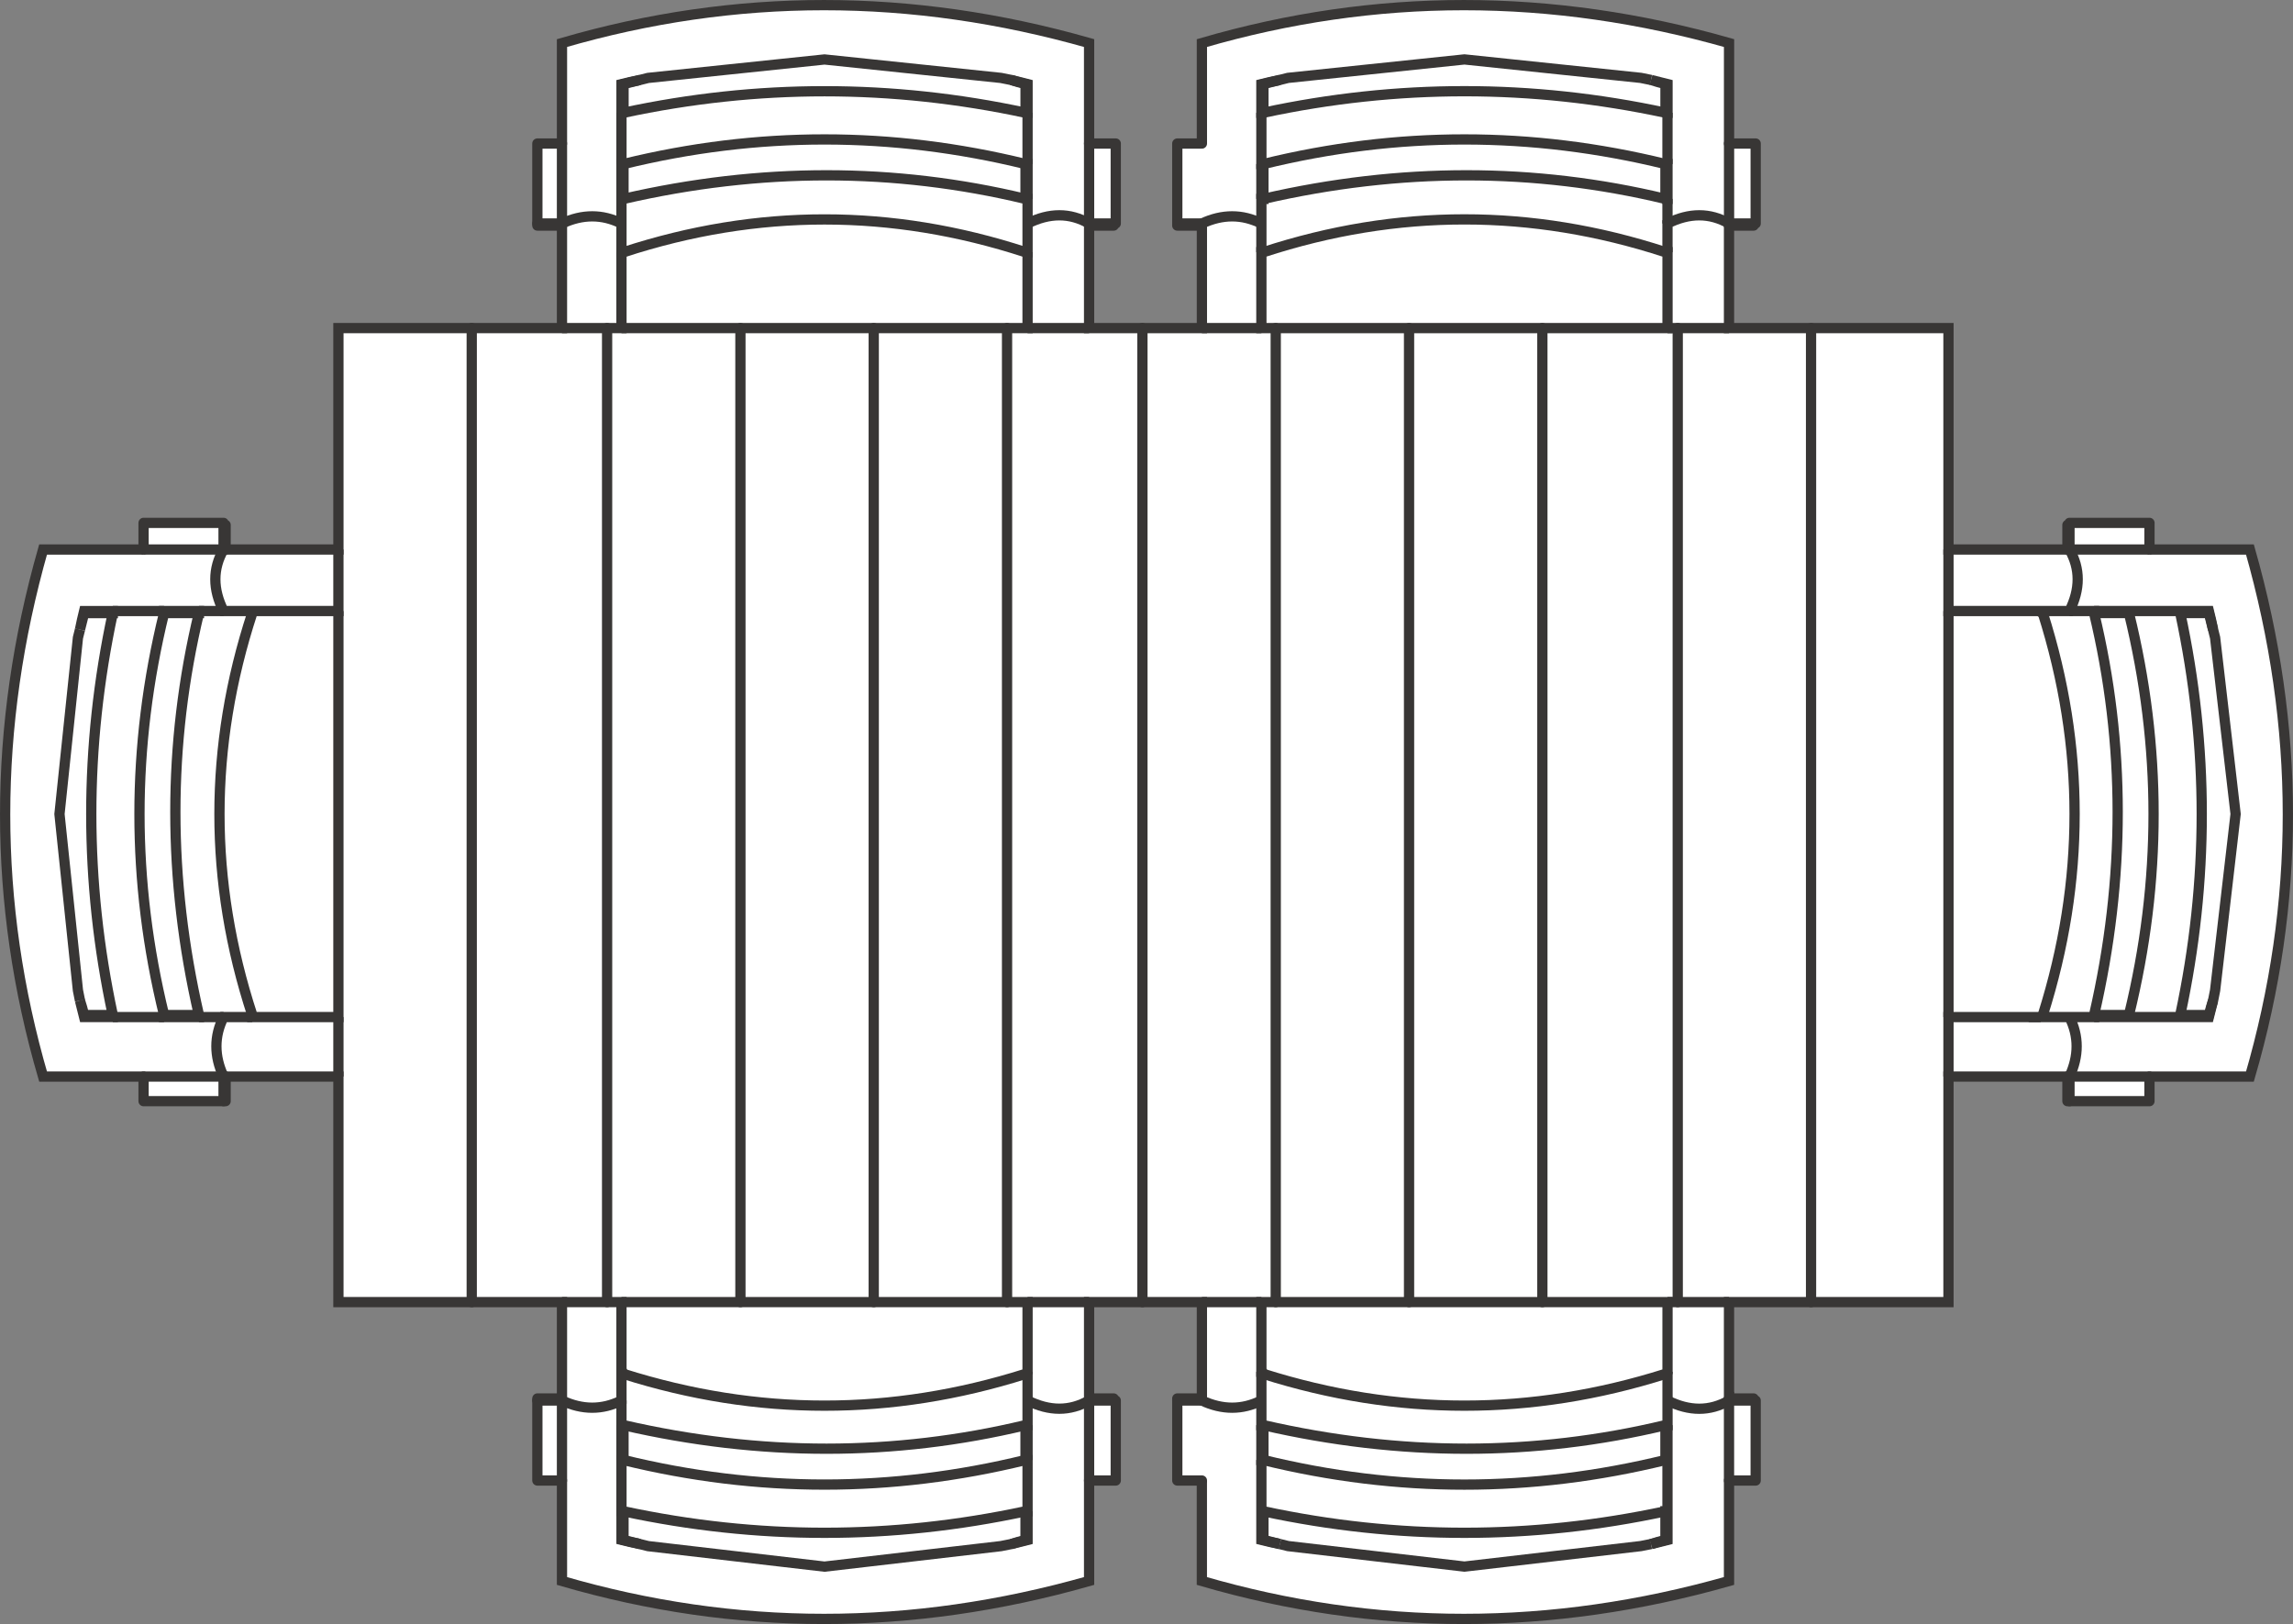 <svg version="1.1" id="Layer_1" xmlns="http://www.w3.org/2000/svg" xmlns:xlink="http://www.w3.org/1999/xlink" x="0px" y="0px"
	 width="55.899px" height="39.6px" viewBox="0 0 55.899 39.6" enable-background="new 0 0 55.899 39.6" xml:space="preserve">
<rect x="0" y="0" width="55.899" height="39.6" fill="#808080" stroke="none"/>
<path fill-rule="evenodd" clip-rule="evenodd" fill="#FFFFFF" d="M4,14.949c-0.8,3.268-0.8,6.533,0,9.801v0.05h0.85v-0.05v0.05H4
	v-0.05h0.85c-0.767-3.334-0.767-6.601,0-9.801v-0.05H4V14.949v-0.05h0.85v0.05H4z"/>
<path fill-rule="evenodd" clip-rule="evenodd" fill="#FFFFFF" d="M2.75,24.75c-0.7-3.268-0.7-6.533,0-9.801v-0.05h-0.7
	c-0.033,0.134-0.066,0.284-0.1,0.45c0.033-0.166,0.066-0.316,0.1-0.45h0.7v0.05h-0.7c-0.033,0.134-0.066,0.268-0.1,0.4l-0.05,0.2
	l-0.45,4.3l0.45,4.3l0.05,0.25c0.033,0.134,0.066,0.267,0.1,0.4h0.7V24.75v0.05h-0.7c-0.033-0.134-0.066-0.267-0.1-0.4
	c0.033,0.101,0.066,0.217,0.1,0.351H2.75z"/>
<path fill-rule="evenodd" clip-rule="evenodd" fill="#FFFFFF" d="M6.15,24.8h-0.7c-0.233,0.466-0.233,0.95,0,1.45H5.5v0.6H5.45H3.5
	v-0.6H1.05c-1.233-4.234-1.233-8.518,0-12.851H3.5V12.75h1.95v0.05H5.5v0.6h2.75V8h3.25h2.2V5.5H13.1V5.45V3.5H13.7V1.05
	c4.233-1.233,8.517-1.233,12.85,0V3.5h0.65v1.95h-0.05V5.5H26.55V8h1.3h1.45V5.5h-0.6V5.45V3.5h0.6V1.05
	c4.233-1.233,8.517-1.233,12.851,0V3.5H42.8v1.95h-0.05V5.5h-0.6V8h2h3.35v5.399h2.9v-0.6h0.05v-0.05h1.95v0.649h2.449
	c1.233,4.333,1.233,8.616,0,12.851H52.4v0.6h-1.95H50.4v-0.6h-2.9v5.5h-3.35h-2v2.35h0.6v0.05h0.05v1.95H42.15v2.45
	c-4.334,1.233-8.617,1.233-12.851,0V36.1h-0.6v-1.95V34.1h0.6v-2.35h-1.45h-1.3v2.35h0.601v0.05h0.05v1.95h-0.65v2.45
	c-4.333,1.233-8.616,1.233-12.85,0V36.1H13.1v-1.95V34.1H13.7v-2.35h-2.2H8.25v-5.5H5.5H5.45c-0.233-0.5-0.233-0.984,0-1.45H6.15z"
	/>
<polygon fill-rule="evenodd" clip-rule="evenodd" fill="#FFFFFF" points="5.45,12.8 5.45,13.399 5.5,13.399 5.45,13.399 "/>
<path fill-rule="evenodd" clip-rule="evenodd" fill="#FFFFFF" d="M5.45,13.399c-0.267,0.467-0.267,0.967,0,1.5h0.7h2.1v-1.5v1.5
	h-2.1h-0.7C5.184,14.366,5.184,13.866,5.45,13.399H3.5H5.45z"/>
<path fill-rule="evenodd" clip-rule="evenodd" fill="#FFFFFF" d="M6.15,14.899v0.05c-1.067,3.268-1.067,6.533,0,9.801v0.05h2.1v-9.9
	v9.9h-2.1v-0.05c-1.067-3.268-1.067-6.533,0-9.801V14.899z"/>
<path fill-rule="evenodd" clip-rule="evenodd" fill="#FFFFFF" d="M5.45,14.899H4.85H5.45z"/>
<path fill-rule="evenodd" clip-rule="evenodd" fill="#FFFFFF" d="M2.75,14.899H4H2.75z"/>
<path fill-rule="evenodd" clip-rule="evenodd" fill="#FFFFFF" d="M20.1,1.45l-4.3,0.45l-0.2,0.05
	c-0.133,0.033-0.267,0.066-0.399,0.1v0.7c3.267-0.7,6.533-0.7,9.8,0v-0.7c-0.134-0.034-0.25-0.067-0.35-0.1l-0.25-0.05L20.1,1.45z"
	/>
<path fill-rule="evenodd" clip-rule="evenodd" fill="#FFFFFF" d="M25,2.75h0.05v-0.7c-0.133-0.034-0.267-0.067-0.399-0.1
	c0.133,0.033,0.267,0.066,0.399,0.1v0.7H25z"/>
<path fill-rule="evenodd" clip-rule="evenodd" fill="#FFFFFF" d="M15.6,1.95c-0.166,0.033-0.316,0.066-0.449,0.1v0.7h0.05h-0.05
	v-0.7C15.283,2.016,15.434,1.983,15.6,1.95z"/>
<path fill-rule="evenodd" clip-rule="evenodd" fill="#FFFFFF" d="M15.2,4.85h-0.05v0.6v0.7h0.05c3.267-1.066,6.533-1.066,9.8,0h0.05
	v-0.7v-0.6H25h0.05v0.6v0.7H25c-3.267-1.066-6.533-1.066-9.8,0h-0.05v-0.7v-0.6H15.2z"/>
<path fill-rule="evenodd" clip-rule="evenodd" fill="#FFFFFF" d="M25,4c-3.267-0.8-6.533-0.8-9.8,0h-0.05v0.85V4h0.05v0.85
	c3.333-0.767,6.6-0.767,9.8,0V4h0.05v0.85V4H25z"/>
<polygon fill-rule="evenodd" clip-rule="evenodd" fill="#FFFFFF" points="13.7,8 14.8,8 15.15,8 15.15,6.149 15.15,8 14.8,8 "/>
<polygon fill-rule="evenodd" clip-rule="evenodd" fill="#FFFFFF" points="15.15,8 18.05,8 21.3,8 24.55,8 25.05,8 25.05,6.149 
	25.05,8 24.55,8 21.3,8 18.05,8 "/>
<path fill-rule="evenodd" clip-rule="evenodd" fill="#FFFFFF" d="M15.15,5.45c-0.467-0.233-0.95-0.233-1.45,0V5.5V5.45
	C14.2,5.216,14.684,5.216,15.15,5.45z"/>
<path fill-rule="evenodd" clip-rule="evenodd" fill="#FFFFFF" d="M13.7,3.5v1.95V3.5z"/>
<path fill-rule="evenodd" clip-rule="evenodd" fill="#FFFFFF" d="M13.7,5.45H13.1H13.7z"/>
<polygon fill-rule="evenodd" clip-rule="evenodd" fill="#FFFFFF" points="27.15,5.45 26.55,5.45 26.55,5.5 26.55,5.45 "/>
<path fill-rule="evenodd" clip-rule="evenodd" fill="#FFFFFF" d="M25.05,5.45c0.533-0.267,1.033-0.267,1.5,0V3.5v1.95
	C26.083,5.183,25.583,5.183,25.05,5.45z"/>
<path fill-rule="evenodd" clip-rule="evenodd" fill="#FFFFFF" d="M25.05,8h1.5H25.05z"/>
<path fill-rule="evenodd" clip-rule="evenodd" fill="#FFFFFF" d="M15.15,4V2.75V4z"/>
<path fill-rule="evenodd" clip-rule="evenodd" fill="#FFFFFF" d="M25.05,2.75V4V2.75z"/>
<path fill-rule="evenodd" clip-rule="evenodd" fill="#FFFFFF" d="M40.6,2.75h0.051v-0.7c-0.134-0.034-0.267-0.067-0.4-0.1
	c0.134,0.033,0.267,0.066,0.4,0.1v0.7H40.6z"/>
<path fill-rule="evenodd" clip-rule="evenodd" fill="#FFFFFF" d="M40.25,1.95L40,1.899l-4.3-0.45l-4.3,0.45l-0.2,0.05
	c-0.134,0.033-0.267,0.066-0.4,0.1v0.7c3.267-0.7,6.533-0.7,9.8,0v-0.7C40.467,2.016,40.35,1.983,40.25,1.95z"/>
<path fill-rule="evenodd" clip-rule="evenodd" fill="#FFFFFF" d="M31.2,1.95c-0.167,0.033-0.316,0.066-0.45,0.1v0.7h0.05h-0.05v-0.7
	C30.884,2.016,31.033,1.983,31.2,1.95z"/>
<path fill-rule="evenodd" clip-rule="evenodd" fill="#FFFFFF" d="M37.6,8h3.051V6.149H40.6c-3.267-1.066-6.533-1.066-9.8,0h-0.05V8
	h0.35h3.25H37.6h-3.25H31.1h-0.35V6.149h0.05c3.267-1.066,6.533-1.066,9.8,0h0.051V8H37.6v23.75V8z"/>
<path fill-rule="evenodd" clip-rule="evenodd" fill="#FFFFFF" d="M30.8,4.85c3.334-0.767,6.601-0.767,9.8,0V4
	c-3.267-0.8-6.533-0.8-9.8,0V4.85h-0.05v0.6v0.7v-0.7v-0.6H30.8z"/>
<polygon fill-rule="evenodd" clip-rule="evenodd" fill="#FFFFFF" points="30.75,2.75 30.75,4 30.8,4 30.75,4 "/>
<path fill-rule="evenodd" clip-rule="evenodd" fill="#FFFFFF" d="M29.3,5.5V5.45V5.5z"/>
<path fill-rule="evenodd" clip-rule="evenodd" fill="#FFFFFF" d="M29.3,5.45h-0.6H29.3c0.5-0.233,0.983-0.233,1.45,0
	C30.283,5.216,29.8,5.216,29.3,5.45z"/>
<path fill-rule="evenodd" clip-rule="evenodd" fill="#FFFFFF" d="M30.75,4.85V4V4.85z"/>
<path fill-rule="evenodd" clip-rule="evenodd" fill="#FFFFFF" d="M29.3,8h1.45H29.3z"/>
<path fill-rule="evenodd" clip-rule="evenodd" fill="#FFFFFF" d="M42.15,3.5v1.95V3.5z"/>
<path fill-rule="evenodd" clip-rule="evenodd" fill="#FFFFFF" d="M42.15,5.45h0.6H42.15z"/>
<path fill-rule="evenodd" clip-rule="evenodd" fill="#FFFFFF" d="M42.15,5.5V5.45c-0.467-0.267-0.967-0.267-1.5,0v0.7v-0.7
	c0.533-0.267,1.033-0.267,1.5,0V5.5z"/>
<polygon fill-rule="evenodd" clip-rule="evenodd" fill="#FFFFFF" points="40.6,4.85 40.65,4.85 40.65,4 40.6,4 40.65,4 40.65,4.85 
	"/>
<path fill-rule="evenodd" clip-rule="evenodd" fill="#FFFFFF" d="M40.65,5.45v-0.6V5.45z"/>
<polygon fill-rule="evenodd" clip-rule="evenodd" fill="#FFFFFF" points="40.65,8 40.9,8 42.15,8 40.9,8 "/>
<path fill-rule="evenodd" clip-rule="evenodd" fill="#FFFFFF" d="M47.5,13.399v1.5h2.25h0.7c0.267-0.533,0.267-1.033,0-1.5H50.4
	h0.05c0.267,0.467,0.267,0.967,0,1.5h-0.7H47.5V13.399z"/>
<path fill-rule="evenodd" clip-rule="evenodd" fill="#FFFFFF" d="M40.65,4V2.75V4z"/>
<path fill-rule="evenodd" clip-rule="evenodd" fill="#FFFFFF" d="M50.45,12.8v0.6V12.8z"/>
<path fill-rule="evenodd" clip-rule="evenodd" fill="#FFFFFF" d="M50.45,13.399h1.95H50.45z"/>
<path fill-rule="evenodd" clip-rule="evenodd" fill="#FFFFFF" d="M49.75,14.899c0,0.034,0.017,0.05,0.05,0.05
	c1.033,3.268,1.033,6.533,0,9.801l-0.05,0.05h0.7h0.6v-0.05v0.05h-0.6h-0.7l0.05-0.05c1.033-3.268,1.033-6.533,0-9.801
	C49.767,14.949,49.75,14.934,49.75,14.899z"/>
<path fill-rule="evenodd" clip-rule="evenodd" fill="#FFFFFF" d="M51.9,24.75c0.8-3.268,0.8-6.533,0-9.801H51.05v-0.05h-0.6h0.6
	v0.05c0.767,3.2,0.767,6.467,0,9.801H51.9v0.05V24.75z"/>
<path fill-rule="evenodd" clip-rule="evenodd" fill="#FFFFFF" d="M51.05,14.899H51.9h1.25h0.699c0.034,0.134,0.067,0.284,0.101,0.45
	c-0.033-0.166-0.066-0.316-0.101-0.45H53.15H51.9H51.05z"/>
<path fill-rule="evenodd" clip-rule="evenodd" fill="#FFFFFF" d="M50.45,24.8c0.233,0.466,0.233,0.95,0,1.45H50.4h0.05
	C50.684,25.75,50.684,25.266,50.45,24.8z"/>
<path fill-rule="evenodd" clip-rule="evenodd" fill="#FFFFFF" d="M53.15,24.75h0.699c0.034-0.134,0.067-0.25,0.101-0.351
	c-0.033,0.134-0.066,0.267-0.101,0.4H53.15H51.9H51.05H51.9h1.25h0.699c0.034-0.134,0.067-0.267,0.101-0.4l0.05-0.25l0.5-4.3
	l-0.5-4.3l-0.05-0.2c-0.033-0.133-0.066-0.267-0.101-0.4H53.15v-0.05v0.05C53.85,18.217,53.85,21.482,53.15,24.75v0.05V24.75z"/>
<path fill-rule="evenodd" clip-rule="evenodd" fill="#FFFFFF" d="M51.9,14.949v-0.05V14.949z"/>
<polygon fill-rule="evenodd" clip-rule="evenodd" fill="#FFFFFF" points="50.45,26.25 52.4,26.25 50.45,26.25 50.45,26.85 "/>
<polygon fill-rule="evenodd" clip-rule="evenodd" fill="#FFFFFF" points="49.75,24.8 47.5,24.8 47.5,26.25 47.5,24.8 "/>
<path fill-rule="evenodd" clip-rule="evenodd" fill="#FFFFFF" d="M34.35,31.75H31.1h-0.35v1.699c0.033,0,0.05,0.018,0.05,0.051
	c3.267,1.033,6.533,1.033,9.8,0l0.051-0.051V31.75H37.6H34.35h3.25h3.051v1.699L40.6,33.5c-3.267,1.033-6.533,1.033-9.8,0
	c0-0.033-0.017-0.051-0.05-0.051V31.75h0.35H34.35V8V31.75z"/>
<path fill-rule="evenodd" clip-rule="evenodd" fill="#FFFFFF" d="M30.75,31.75H29.3H30.75z"/>
<polygon fill-rule="evenodd" clip-rule="evenodd" fill="#FFFFFF" points="30.75,33.449 30.75,34.149 30.75,34.75 30.8,34.75 
	30.75,34.75 30.75,34.149 "/>
<path fill-rule="evenodd" clip-rule="evenodd" fill="#FFFFFF" d="M40.6,35.6v-0.85h0.051v-0.601v-0.7v0.7v0.601H40.6
	c-3.199,0.766-6.466,0.766-9.8,0v0.85C34.066,36.399,37.333,36.399,40.6,35.6h0.051H40.6z"/>
<path fill-rule="evenodd" clip-rule="evenodd" fill="#FFFFFF" d="M29.3,34.1v0.05c0.5,0.233,0.983,0.233,1.45,0
	c-0.467,0.233-0.95,0.233-1.45,0V34.1z"/>
<polygon fill-rule="evenodd" clip-rule="evenodd" fill="#FFFFFF" points="30.75,34.75 30.75,35.6 30.8,35.6 30.75,35.6 "/>
<path fill-rule="evenodd" clip-rule="evenodd" fill="#FFFFFF" d="M31.2,37.649l0.2,0.05l4.3,0.5l4.3-0.5l0.25-0.05
	c0.134-0.033,0.267-0.066,0.4-0.1v-0.7V35.6v-0.85v0.85v1.25v0.7c-0.134,0.033-0.267,0.066-0.4,0.1c0.1-0.033,0.217-0.066,0.35-0.1
	v-0.7c-3.267,0.7-6.533,0.7-9.8,0v0.7C30.934,37.583,31.066,37.616,31.2,37.649c-0.167-0.033-0.316-0.066-0.45-0.1v-0.7V35.6v1.25
	v0.7C30.884,37.583,31.033,37.616,31.2,37.649z"/>
<path fill-rule="evenodd" clip-rule="evenodd" fill="#FFFFFF" d="M30.8,36.85h-0.05H30.8z"/>
<polygon fill-rule="evenodd" clip-rule="evenodd" fill="#FFFFFF" points="42.15,31.75 40.9,31.75 40.65,31.75 40.9,31.75 "/>
<path fill-rule="evenodd" clip-rule="evenodd" fill="#FFFFFF" d="M42.15,34.1v0.05V34.1z"/>
<path fill-rule="evenodd" clip-rule="evenodd" fill="#FFFFFF" d="M42.15,34.149h0.6H42.15z"/>
<path fill-rule="evenodd" clip-rule="evenodd" fill="#FFFFFF" d="M42.15,36.1v-1.95c-0.467,0.267-0.967,0.267-1.5,0
	c0.533,0.267,1.033,0.267,1.5,0V36.1z"/>
<path fill-rule="evenodd" clip-rule="evenodd" fill="#FFFFFF" d="M40.65,36.85H40.6H40.65z"/>
<path fill-rule="evenodd" clip-rule="evenodd" fill="#FFFFFF" d="M13.7,34.1v0.05c0.5,0.233,0.983,0.233,1.45,0v-0.7V31.75H14.8
	h-1.1h1.1h0.351v1.699v0.7c-0.467,0.233-0.95,0.233-1.45,0V34.1z"/>
<path fill-rule="evenodd" clip-rule="evenodd" fill="#FFFFFF" d="M15.15,33.449c0.033,0,0.05,0.018,0.05,0.051
	c3.267,1.033,6.533,1.033,9.8,0l0.05-0.051V31.75h-0.5H21.3h-3.25H15.15h2.899h3.25h3.25h0.5v1.699L25,33.5
	c-3.267,1.033-6.533,1.033-9.8,0C15.2,33.467,15.184,33.449,15.15,33.449z"/>
<polygon fill-rule="evenodd" clip-rule="evenodd" fill="#FFFFFF" points="13.7,34.149 13.7,36.1 13.7,34.149 13.1,34.149 "/>
<polygon fill-rule="evenodd" clip-rule="evenodd" fill="#FFFFFF" points="15.15,34.149 15.15,34.75 15.2,34.75 15.15,34.75 "/>
<path fill-rule="evenodd" clip-rule="evenodd" fill="#FFFFFF" d="M25,35.6v-0.85h0.05v-0.601v-0.7v0.7v0.601H25
	c-3.2,0.766-6.467,0.766-9.8,0v0.85C18.467,36.399,21.733,36.399,25,35.6h0.05v1.25H25c-3.267,0.7-6.533,0.7-9.8,0v0.7
	c0.133,0.033,0.267,0.066,0.399,0.1l0.2,0.05l4.3,0.5l4.301-0.5l0.25-0.05c0.1-0.033,0.216-0.066,0.35-0.1v-0.7h0.05V35.6H25z"/>
<polygon fill-rule="evenodd" clip-rule="evenodd" fill="#FFFFFF" points="15.2,35.6 15.15,35.6 15.15,36.85 15.2,36.85 15.15,36.85 
	15.15,35.6 "/>
<path fill-rule="evenodd" clip-rule="evenodd" fill="#FFFFFF" d="M15.15,35.6v-0.85V35.6z"/>
<path fill-rule="evenodd" clip-rule="evenodd" fill="#FFFFFF" d="M15.6,37.649c-0.166-0.033-0.316-0.066-0.449-0.1v-0.7v0.7
	C15.283,37.583,15.434,37.616,15.6,37.649z"/>
<path fill-rule="evenodd" clip-rule="evenodd" fill="#FFFFFF" d="M26.55,31.75h-1.5H26.55z"/>
<path fill-rule="evenodd" clip-rule="evenodd" fill="#FFFFFF" d="M25.05,34.149c0.533,0.267,1.033,0.267,1.5,0V34.1v0.05
	C26.083,34.416,25.583,34.416,25.05,34.149z"/>
<path fill-rule="evenodd" clip-rule="evenodd" fill="#FFFFFF" d="M27.15,34.149H26.55H27.15z"/>
<path fill-rule="evenodd" clip-rule="evenodd" fill="#FFFFFF" d="M26.55,34.149v1.95V34.149z"/>
<path fill-rule="evenodd" clip-rule="evenodd" fill="#FFFFFF" d="M25.05,34.75v0.85V34.75z"/>
<path fill-rule="evenodd" clip-rule="evenodd" fill="#FFFFFF" d="M25.05,36.85v0.7c-0.133,0.033-0.267,0.066-0.399,0.1
	c0.133-0.033,0.267-0.066,0.399-0.1V36.85z"/>
<path fill-rule="evenodd" clip-rule="evenodd" fill="#FFFFFF" d="M5.45,26.85v-0.6V26.85z"/>
<path fill-rule="evenodd" clip-rule="evenodd" fill="#FFFFFF" d="M5.45,26.25H3.5H5.45z"/>
<path fill-rule="evenodd" clip-rule="evenodd" fill="#FFFFFF" d="M5.45,24.8H4.85H5.45z"/>
<path fill-rule="evenodd" clip-rule="evenodd" fill="#FFFFFF" d="M8.25,26.25V24.8V26.25z"/>
<path fill-rule="evenodd" clip-rule="evenodd" fill="#FFFFFF" d="M4,24.8H2.75H4z"/>
<path fill-rule="evenodd" clip-rule="evenodd" fill="#FFFFFF" d="M29.3,34.149h-0.6H29.3z"/>
<path fill-rule="evenodd" clip-rule="evenodd" fill="#FFFFFF" d="M21.3,8v23.75V8z"/>
<path fill-rule="evenodd" clip-rule="evenodd" fill="#FFFFFF" d="M24.55,8v23.75V8z"/>
<path fill-rule="evenodd" clip-rule="evenodd" fill="#FFFFFF" d="M27.85,8v23.75V8z"/>
<path fill-rule="evenodd" clip-rule="evenodd" fill="#FFFFFF" d="M11.5,8v23.75V8z"/>
<path fill-rule="evenodd" clip-rule="evenodd" fill="#FFFFFF" d="M14.8,31.75V8V31.75z"/>
<path fill-rule="evenodd" clip-rule="evenodd" fill="#FFFFFF" d="M18.05,8v23.75V8z"/>
<path fill-rule="evenodd" clip-rule="evenodd" fill="#FFFFFF" d="M44.15,8v23.75V8z"/>
<path fill-rule="evenodd" clip-rule="evenodd" fill="#FFFFFF" d="M40.9,31.75V8V31.75z"/>
<path fill-rule="evenodd" clip-rule="evenodd" fill="#FFFFFF" d="M31.1,8v23.75V8z"/>
<path fill-rule="evenodd" clip-rule="evenodd" fill="#FFFFFF" d="M47.5,14.899v9.9V14.899z"/>
<path fill-rule="evenodd" clip-rule="evenodd" fill="none" stroke="#383635" stroke-width="0.25" d="M1.95,15.35
	c0.033-0.133,0.066-0.267,0.1-0.4h0.7v-0.05h-0.7C2.017,15.033,1.983,15.184,1.95,15.35z"/>
<path fill-rule="evenodd" clip-rule="evenodd" fill="none" stroke="#383635" stroke-width="0.25" d="M3.5,26.25H1.05
	c-1.233-4.234-1.233-8.518,0-12.851H3.5"/>
<polyline fill-rule="evenodd" clip-rule="evenodd" fill="none" stroke="#383635" stroke-width="0.25" points="5.5,13.399 
	8.25,13.399 8.25,8 11.5,8 13.7,8 13.7,5.5 "/>
<path fill-rule="evenodd" clip-rule="evenodd" fill="none" stroke="#383635" stroke-width="0.25" d="M13.7,3.5V1.05
	c4.233-1.233,8.517-1.233,12.85,0V3.5"/>
<path fill-rule="evenodd" clip-rule="evenodd" fill="none" stroke="#383635" stroke-width="0.25" d="M26.55,5.5V8h1.3h1.45V5.5V5.45
	c0.5-0.233,0.983-0.233,1.45,0"/>
<path fill-rule="evenodd" clip-rule="evenodd" fill="none" stroke="#383635" stroke-width="0.25" d="M29.3,3.5V1.05
	c4.233-1.233,8.517-1.233,12.851,0V3.5v1.95"/>
<polyline fill-rule="evenodd" clip-rule="evenodd" fill="none" stroke="#383635" stroke-width="0.25" points="42.15,5.5 42.15,8 
	44.15,8 47.5,8 47.5,13.399 50.4,13.399 "/>
<path fill-rule="evenodd" clip-rule="evenodd" fill="none" stroke="#383635" stroke-width="0.25" d="M52.4,13.399h2.449
	c1.233,4.333,1.233,8.616,0,12.851H52.4"/>
<polyline fill-rule="evenodd" clip-rule="evenodd" fill="none" stroke="#383635" stroke-width="0.25" points="50.4,26.25 
	47.5,26.25 47.5,31.75 44.15,31.75 42.15,31.75 42.15,34.1 42.15,34.149 "/>
<path fill-rule="evenodd" clip-rule="evenodd" fill="none" stroke="#383635" stroke-width="0.25" d="M42.15,36.1v2.45
	c-4.334,1.233-8.617,1.233-12.851,0V36.1"/>
<polyline fill-rule="evenodd" clip-rule="evenodd" fill="none" stroke="#383635" stroke-width="0.25" points="29.3,34.1 29.3,31.75 
	27.85,31.75 26.55,31.75 26.55,34.1 "/>
<path fill-rule="evenodd" clip-rule="evenodd" fill="none" stroke="#383635" stroke-width="0.25" d="M26.55,36.1v2.45
	c-4.333,1.233-8.616,1.233-12.85,0V36.1"/>
<polyline fill-rule="evenodd" clip-rule="evenodd" fill="none" stroke="#383635" stroke-width="0.25" points="13.7,34.1 13.7,31.75 
	11.5,31.75 8.25,31.75 8.25,26.25 5.5,26.25 "/>
<line fill-rule="evenodd" clip-rule="evenodd" fill="none" stroke="#383635" stroke-width="0.25" x1="5.45" y1="13.399" x2="5.5" y2="13.399"/>
<rect x="4" y="14.899" fill-rule="evenodd" clip-rule="evenodd" fill="none" stroke="#383635" stroke-width="0.25" width="0.85" height="0.05"/>
<path fill-rule="evenodd" clip-rule="evenodd" fill="none" stroke="#383635" stroke-width="0.25" d="M5.45,13.399
	c-0.267,0.467-0.267,0.967,0,1.5h0.7h2.1v-1.5"/>
<path fill-rule="evenodd" clip-rule="evenodd" fill="none" stroke="#383635" stroke-width="0.25" d="M6.15,14.899v0.05
	c-1.067,3.268-1.067,6.533,0,9.801v0.05h2.1v-9.9"/>
<line fill-rule="evenodd" clip-rule="evenodd" fill="none" stroke="#383635" stroke-width="0.25" x1="5.45" y1="14.899" x2="4.85" y2="14.899"/>
<line fill-rule="evenodd" clip-rule="evenodd" fill="none" stroke="#383635" stroke-width="0.25" x1="2.75" y1="14.899" x2="4" y2="14.899"/>
<line fill-rule="evenodd" clip-rule="evenodd" fill="none" stroke="#383635" stroke-width="0.25" x1="5.45" y1="13.399" x2="3.5" y2="13.399"/>
<path fill-rule="evenodd" clip-rule="evenodd" fill="none" stroke="#383635" stroke-width="0.25" d="M20.1,1.45l-4.3,0.45l-0.2,0.05
	c-0.133,0.033-0.267,0.066-0.399,0.1v0.7c3.267-0.7,6.533-0.7,9.8,0v-0.7c-0.134-0.034-0.25-0.067-0.35-0.1l-0.25-0.05L20.1,1.45z"
	/>
<path fill-rule="evenodd" clip-rule="evenodd" fill="none" stroke="#383635" stroke-width="0.25" d="M25,2.75h0.05v-0.7
	c-0.133-0.034-0.267-0.067-0.399-0.1"/>
<path fill-rule="evenodd" clip-rule="evenodd" fill="none" stroke="#383635" stroke-width="0.25" d="M15.6,1.95
	c-0.166,0.033-0.316,0.066-0.449,0.1v0.7h0.05"/>
<path fill-rule="evenodd" clip-rule="evenodd" fill="none" stroke="#383635" stroke-width="0.25" d="M15.2,4.85h-0.05v0.6v0.7h0.05
	c3.267-1.066,6.533-1.066,9.8,0h0.05v-0.7v-0.6H25C21.8,4.083,18.533,4.083,15.2,4.85V4h-0.05v0.85"/>
<polyline fill-rule="evenodd" clip-rule="evenodd" fill="none" stroke="#383635" stroke-width="0.25" points="13.7,8 14.8,8 
	15.15,8 15.15,6.149 "/>
<polyline fill-rule="evenodd" clip-rule="evenodd" fill="none" stroke="#383635" stroke-width="0.25" points="15.15,8 18.05,8 
	21.3,8 24.55,8 25.05,8 25.05,6.149 "/>
<path fill-rule="evenodd" clip-rule="evenodd" fill="none" stroke="#383635" stroke-width="0.25" d="M15.15,5.45
	c-0.467-0.233-0.95-0.233-1.45,0V5.5"/>
<line fill-rule="evenodd" clip-rule="evenodd" fill="none" stroke="#383635" stroke-width="0.25" x1="13.7" y1="3.5" x2="13.7" y2="5.45"/>
<line fill-rule="evenodd" clip-rule="evenodd" fill="none" stroke="#383635" stroke-width="0.25" x1="26.55" y1="5.45" x2="26.55" y2="5.5"/>
<path fill-rule="evenodd" clip-rule="evenodd" fill="none" stroke="#383635" stroke-width="0.25" d="M25.05,5.45
	c0.533-0.267,1.033-0.267,1.5,0V3.5"/>
<line fill-rule="evenodd" clip-rule="evenodd" fill="none" stroke="#383635" stroke-width="0.25" x1="25" y1="4" x2="25" y2="4.85"/>
<path fill-rule="evenodd" clip-rule="evenodd" fill="none" stroke="#383635" stroke-width="0.25" d="M25.05,4.85V4H25
	c-3.267-0.8-6.533-0.8-9.8,0"/>
<line fill-rule="evenodd" clip-rule="evenodd" fill="none" stroke="#383635" stroke-width="0.25" x1="25.05" y1="8" x2="26.55" y2="8"/>
<line fill-rule="evenodd" clip-rule="evenodd" fill="none" stroke="#383635" stroke-width="0.25" x1="15.15" y1="4" x2="15.15" y2="2.75"/>
<line fill-rule="evenodd" clip-rule="evenodd" fill="none" stroke="#383635" stroke-width="0.25" x1="25.05" y1="2.75" x2="25.05" y2="4"/>
<path fill-rule="evenodd" clip-rule="evenodd" fill="none" stroke="#383635" stroke-width="0.25" d="M40.6,2.75h0.051v-0.7
	c-0.134-0.034-0.267-0.067-0.4-0.1c0.1,0.033,0.217,0.066,0.35,0.1V2.75z"/>
<path fill-rule="evenodd" clip-rule="evenodd" fill="none" stroke="#383635" stroke-width="0.25" d="M40.25,1.95L40,1.899l-4.3-0.45
	l-4.3,0.45l-0.2,0.05c-0.134,0.033-0.267,0.066-0.4,0.1v0.7c3.267-0.7,6.533-0.7,9.8,0"/>
<path fill-rule="evenodd" clip-rule="evenodd" fill="none" stroke="#383635" stroke-width="0.25" d="M31.2,1.95
	c-0.167,0.033-0.316,0.066-0.45,0.1v0.7h0.05"/>
<path fill-rule="evenodd" clip-rule="evenodd" fill="none" stroke="#383635" stroke-width="0.25" d="M37.6,8h3.051V6.149H40.6
	c-3.267-1.066-6.533-1.066-9.8,0h-0.05V8h0.35h3.25H37.6z"/>
<path fill-rule="evenodd" clip-rule="evenodd" fill="none" stroke="#383635" stroke-width="0.25" d="M30.8,4.85
	c3.334-0.767,6.601-0.767,9.8,0V4c-3.267-0.8-6.533-0.8-9.8,0V4.85h-0.05v0.6v0.7"/>
<polyline fill-rule="evenodd" clip-rule="evenodd" fill="none" stroke="#383635" stroke-width="0.25" points="30.75,2.75 30.75,4 
	30.8,4 "/>
<line fill-rule="evenodd" clip-rule="evenodd" fill="none" stroke="#383635" stroke-width="0.25" x1="30.75" y1="4.85" x2="30.75" y2="4"/>
<line fill-rule="evenodd" clip-rule="evenodd" fill="none" stroke="#383635" stroke-width="0.25" x1="29.3" y1="8" x2="30.75" y2="8"/>
<path fill-rule="evenodd" clip-rule="evenodd" fill="none" stroke="#383635" stroke-width="0.25" d="M42.15,5.5V5.45
	c-0.467-0.267-0.967-0.267-1.5,0v0.7"/>
<polyline fill-rule="evenodd" clip-rule="evenodd" fill="none" stroke="#383635" stroke-width="0.25" points="40.6,4.85 40.65,4.85 
	40.65,4 40.6,4 "/>
<line fill-rule="evenodd" clip-rule="evenodd" fill="none" stroke="#383635" stroke-width="0.25" x1="40.65" y1="5.45" x2="40.65" y2="4.85"/>
<polyline fill-rule="evenodd" clip-rule="evenodd" fill="none" stroke="#383635" stroke-width="0.25" points="40.65,8 40.9,8 
	42.15,8 "/>
<path fill-rule="evenodd" clip-rule="evenodd" fill="none" stroke="#383635" stroke-width="0.25" d="M47.5,13.399v1.5h2.25h0.7
	c0.267-0.533,0.267-1.033,0-1.5H50.4"/>
<line fill-rule="evenodd" clip-rule="evenodd" fill="none" stroke="#383635" stroke-width="0.25" x1="40.65" y1="4" x2="40.65" y2="2.75"/>
<line fill-rule="evenodd" clip-rule="evenodd" fill="none" stroke="#383635" stroke-width="0.25" x1="50.45" y1="13.399" x2="52.4" y2="13.399"/>
<path fill-rule="evenodd" clip-rule="evenodd" fill="none" stroke="#383635" stroke-width="0.25" d="M49.75,14.899
	c0,0.034,0.017,0.05,0.05,0.05c1.033,3.268,1.033,6.533,0,9.801l-0.05,0.05h0.7h0.6v-0.05c0.767-3.334,0.767-6.601,0-9.801v-0.05
	h-0.6"/>
<path fill-rule="evenodd" clip-rule="evenodd" fill="none" stroke="#383635" stroke-width="0.25" d="M51.05,14.899H51.9h1.25h0.699
	c0.034,0.134,0.067,0.284,0.101,0.45l0.05,0.2l0.5,4.3l-0.5,4.3l-0.05,0.25c-0.033,0.134-0.066,0.267-0.101,0.4H53.15H51.9H51.05"/>
<line fill-rule="evenodd" clip-rule="evenodd" fill="none" stroke="#383635" stroke-width="0.25" x1="51.9" y1="14.949" x2="51.9" y2="14.899"/>
<path fill-rule="evenodd" clip-rule="evenodd" fill="none" stroke="#383635" stroke-width="0.25" d="M53.15,14.949h0.699
	c0.034,0.134,0.067,0.268,0.101,0.4"/>
<line fill-rule="evenodd" clip-rule="evenodd" fill="none" stroke="#383635" stroke-width="0.25" x1="53.15" y1="14.899" x2="53.15" y2="14.949"/>
<path fill-rule="evenodd" clip-rule="evenodd" fill="none" stroke="#383635" stroke-width="0.25" d="M51.05,14.949H51.9
	c0.8,3.268,0.8,6.533,0,9.801"/>
<path fill-rule="evenodd" clip-rule="evenodd" fill="none" stroke="#383635" stroke-width="0.25" d="M50.4,26.25h0.05
	c0.233-0.5,0.233-0.984,0-1.45"/>
<polyline fill-rule="evenodd" clip-rule="evenodd" fill="none" stroke="#383635" stroke-width="0.25" points="51.9,24.8 51.9,24.75 
	51.05,24.75 "/>
<path fill-rule="evenodd" clip-rule="evenodd" fill="none" stroke="#383635" stroke-width="0.25" d="M53.15,24.8v-0.05
	c0.699-3.268,0.699-6.533,0-9.801"/>
<path fill-rule="evenodd" clip-rule="evenodd" fill="none" stroke="#383635" stroke-width="0.25" d="M53.15,24.75h0.699
	c0.034-0.134,0.067-0.25,0.101-0.351"/>
<line fill-rule="evenodd" clip-rule="evenodd" fill="none" stroke="#383635" stroke-width="0.25" x1="50.45" y1="26.25" x2="52.4" y2="26.25"/>
<polyline fill-rule="evenodd" clip-rule="evenodd" fill="none" stroke="#383635" stroke-width="0.25" points="49.75,24.8 47.5,24.8 
	47.5,26.25 "/>
<path fill-rule="evenodd" clip-rule="evenodd" fill="none" stroke="#383635" stroke-width="0.25" d="M34.35,31.75H31.1h-0.35v1.699
	c0.033,0,0.05,0.018,0.05,0.051c3.267,1.033,6.533,1.033,9.8,0l0.051-0.051V31.75H37.6H34.35z"/>
<line fill-rule="evenodd" clip-rule="evenodd" fill="none" stroke="#383635" stroke-width="0.25" x1="30.75" y1="31.75" x2="29.3" y2="31.75"/>
<path fill-rule="evenodd" clip-rule="evenodd" fill="none" stroke="#383635" stroke-width="0.25" d="M30.75,33.449v0.7v0.601h0.05
	c3.334,0.766,6.601,0.766,9.8,0h0.051v-0.601v-0.7"/>
<path fill-rule="evenodd" clip-rule="evenodd" fill="none" stroke="#383635" stroke-width="0.25" d="M29.3,34.1v0.05
	c0.5,0.233,0.983,0.233,1.45,0"/>
<polyline fill-rule="evenodd" clip-rule="evenodd" fill="none" stroke="#383635" stroke-width="0.25" points="30.75,34.75 
	30.75,35.6 30.8,35.6 30.8,34.75 "/>
<path fill-rule="evenodd" clip-rule="evenodd" fill="none" stroke="#383635" stroke-width="0.25" d="M31.2,37.649
	c-0.167-0.033-0.316-0.066-0.45-0.1v-0.7V35.6"/>
<line fill-rule="evenodd" clip-rule="evenodd" fill="none" stroke="#383635" stroke-width="0.25" x1="30.8" y1="36.85" x2="30.75" y2="36.85"/>
<path fill-rule="evenodd" clip-rule="evenodd" fill="none" stroke="#383635" stroke-width="0.25" d="M31.2,37.649
	c-0.134-0.033-0.267-0.066-0.4-0.1v-0.7"/>
<polyline fill-rule="evenodd" clip-rule="evenodd" fill="none" stroke="#383635" stroke-width="0.25" points="40.25,37.649 
	40,37.699 35.7,38.199 31.4,37.699 31.2,37.649 "/>
<polyline fill-rule="evenodd" clip-rule="evenodd" fill="none" stroke="#383635" stroke-width="0.25" points="42.15,31.75 
	40.9,31.75 40.65,31.75 "/>
<path fill-rule="evenodd" clip-rule="evenodd" fill="none" stroke="#383635" stroke-width="0.25" d="M42.15,36.1v-1.95
	c-0.467,0.267-0.967,0.267-1.5,0"/>
<path fill-rule="evenodd" clip-rule="evenodd" fill="none" stroke="#383635" stroke-width="0.25" d="M40.65,34.75v0.85v1.25v0.7
	c-0.134,0.033-0.267,0.066-0.4,0.1"/>
<line fill-rule="evenodd" clip-rule="evenodd" fill="none" stroke="#383635" stroke-width="0.25" x1="40.6" y1="35.6" x2="40.65" y2="35.6"/>
<line fill-rule="evenodd" clip-rule="evenodd" fill="none" stroke="#383635" stroke-width="0.25" x1="40.6" y1="34.75" x2="40.6" y2="35.6"/>
<path fill-rule="evenodd" clip-rule="evenodd" fill="none" stroke="#383635" stroke-width="0.25" d="M40.65,36.85H40.6v0.7
	c-0.133,0.033-0.25,0.066-0.35,0.1"/>
<path fill-rule="evenodd" clip-rule="evenodd" fill="none" stroke="#383635" stroke-width="0.25" d="M40.6,36.85
	c-3.267,0.7-6.533,0.7-9.8,0"/>
<path fill-rule="evenodd" clip-rule="evenodd" fill="none" stroke="#383635" stroke-width="0.25" d="M30.8,35.6
	c3.267,0.8,6.533,0.8,9.8,0"/>
<path fill-rule="evenodd" clip-rule="evenodd" fill="none" stroke="#383635" stroke-width="0.25" d="M13.7,34.1v0.05
	c0.5,0.233,0.983,0.233,1.45,0v-0.7V31.75H14.8h-1.1"/>
<path fill-rule="evenodd" clip-rule="evenodd" fill="none" stroke="#383635" stroke-width="0.25" d="M15.15,33.449
	c0.033,0,0.05,0.018,0.05,0.051c3.267,1.033,6.533,1.033,9.8,0l0.05-0.051V31.75h-0.5H21.3h-3.25H15.15"/>
<line fill-rule="evenodd" clip-rule="evenodd" fill="none" stroke="#383635" stroke-width="0.25" x1="13.7" y1="34.149" x2="13.7" y2="36.1"/>
<path fill-rule="evenodd" clip-rule="evenodd" fill="none" stroke="#383635" stroke-width="0.25" d="M15.15,34.149v0.601h0.05
	c3.333,0.766,6.6,0.766,9.8,0h0.05v-0.601v-0.7"/>
<path fill-rule="evenodd" clip-rule="evenodd" fill="none" stroke="#383635" stroke-width="0.25" d="M15.2,35.6h-0.05v1.25h0.05
	c3.267,0.7,6.533,0.7,9.8,0h0.05V35.6H25C21.733,36.399,18.467,36.399,15.2,35.6z"/>
<line fill-rule="evenodd" clip-rule="evenodd" fill="none" stroke="#383635" stroke-width="0.25" x1="15.15" y1="35.6" x2="15.15" y2="34.75"/>
<line fill-rule="evenodd" clip-rule="evenodd" fill="none" stroke="#383635" stroke-width="0.25" x1="15.2" y1="34.75" x2="15.2" y2="35.6"/>
<path fill-rule="evenodd" clip-rule="evenodd" fill="none" stroke="#383635" stroke-width="0.25" d="M15.6,37.649
	c-0.166-0.033-0.316-0.066-0.449-0.1v-0.7"/>
<path fill-rule="evenodd" clip-rule="evenodd" fill="none" stroke="#383635" stroke-width="0.25" d="M15.2,36.85v0.7
	c0.133,0.033,0.267,0.066,0.399,0.1l0.2,0.05l4.3,0.5l4.301-0.5l0.25-0.05c0.1-0.033,0.216-0.066,0.35-0.1v-0.7"/>
<line fill-rule="evenodd" clip-rule="evenodd" fill="none" stroke="#383635" stroke-width="0.25" x1="26.55" y1="31.75" x2="25.05" y2="31.75"/>
<path fill-rule="evenodd" clip-rule="evenodd" fill="none" stroke="#383635" stroke-width="0.25" d="M25.05,34.149
	c0.533,0.267,1.033,0.267,1.5,0V34.1"/>
<line fill-rule="evenodd" clip-rule="evenodd" fill="none" stroke="#383635" stroke-width="0.25" x1="26.55" y1="34.149" x2="26.55" y2="36.1"/>
<line fill-rule="evenodd" clip-rule="evenodd" fill="none" stroke="#383635" stroke-width="0.25" x1="25.05" y1="34.75" x2="25.05" y2="35.6"/>
<line fill-rule="evenodd" clip-rule="evenodd" fill="none" stroke="#383635" stroke-width="0.25" x1="25" y1="35.6" x2="25" y2="34.75"/>
<path fill-rule="evenodd" clip-rule="evenodd" fill="none" stroke="#383635" stroke-width="0.25" d="M25.05,36.85v0.7
	c-0.133,0.033-0.267,0.066-0.399,0.1"/>
<polyline fill-rule="evenodd" clip-rule="evenodd" fill="none" stroke="#383635" stroke-width="0.25" points="1.95,24.399 
	1.9,24.149 1.45,19.85 1.9,15.55 1.95,15.35 "/>
<path fill-rule="evenodd" clip-rule="evenodd" fill="none" stroke="#383635" stroke-width="0.25" d="M2.75,24.75h-0.7
	c-0.033-0.134-0.066-0.25-0.1-0.351c0.033,0.134,0.066,0.267,0.1,0.4h0.7V24.75c-0.7-3.268-0.7-6.533,0-9.801"/>
<path fill-rule="evenodd" clip-rule="evenodd" fill="none" stroke="#383635" stroke-width="0.25" d="M6.15,24.8h-0.7
	c-0.233,0.466-0.233,0.95,0,1.45H5.5"/>
<path fill-rule="evenodd" clip-rule="evenodd" fill="none" stroke="#383635" stroke-width="0.25" d="M4.85,24.75H4v0.05h0.85V24.75
	c-0.767-3.334-0.767-6.601,0-9.801"/>
<line fill-rule="evenodd" clip-rule="evenodd" fill="none" stroke="#383635" stroke-width="0.25" x1="5.45" y1="26.25" x2="3.5" y2="26.25"/>
<line fill-rule="evenodd" clip-rule="evenodd" fill="none" stroke="#383635" stroke-width="0.25" x1="5.45" y1="24.8" x2="4.85" y2="24.8"/>
<line fill-rule="evenodd" clip-rule="evenodd" fill="none" stroke="#383635" stroke-width="0.25" x1="8.25" y1="26.25" x2="8.25" y2="24.8"/>
<line fill-rule="evenodd" clip-rule="evenodd" fill="none" stroke="#383635" stroke-width="0.25" x1="4" y1="24.8" x2="2.75" y2="24.8"/>
<path fill-rule="evenodd" clip-rule="evenodd" fill="none" stroke="#383635" stroke-width="0.25" d="M4,14.949
	c-0.8,3.268-0.8,6.533,0,9.801"/>
<line fill-rule="evenodd" clip-rule="evenodd" fill="none" stroke="#383635" stroke-width="0.25" x1="47.5" y1="14.899" x2="47.5" y2="24.8"/>
<polyline fill-rule="evenodd" clip-rule="evenodd" fill="none" stroke="#383635" stroke-width="0.25" stroke-linecap="round" stroke-linejoin="round" stroke-miterlimit="3" points="
	3.5,13.399 3.5,12.75 5.45,12.75 5.45,12.8 5.5,12.8 5.5,13.399 "/>
<polyline fill-rule="evenodd" clip-rule="evenodd" fill="none" stroke="#383635" stroke-width="0.25" stroke-linecap="round" stroke-linejoin="round" stroke-miterlimit="3" points="
	13.7,5.5 13.1,5.5 13.1,5.45 13.1,3.5 13.7,3.5 "/>
<polyline fill-rule="evenodd" clip-rule="evenodd" fill="none" stroke="#383635" stroke-width="0.25" stroke-linecap="round" stroke-linejoin="round" stroke-miterlimit="3" points="
	26.55,3.5 27.2,3.5 27.2,5.45 27.15,5.45 27.15,5.5 26.55,5.5 "/>
<polyline fill-rule="evenodd" clip-rule="evenodd" fill="none" stroke="#383635" stroke-width="0.25" stroke-linecap="round" stroke-linejoin="round" stroke-miterlimit="3" points="
	29.3,5.5 28.7,5.5 28.7,5.45 28.7,3.5 29.3,3.5 "/>
<polyline fill-rule="evenodd" clip-rule="evenodd" fill="none" stroke="#383635" stroke-width="0.25" stroke-linecap="round" stroke-linejoin="round" stroke-miterlimit="3" points="
	42.15,3.5 42.8,3.5 42.8,5.45 42.75,5.45 42.75,5.5 42.15,5.5 "/>
<polyline fill-rule="evenodd" clip-rule="evenodd" fill="none" stroke="#383635" stroke-width="0.25" stroke-linecap="round" stroke-linejoin="round" stroke-miterlimit="3" points="
	50.4,13.399 50.4,12.8 50.45,12.8 50.45,12.75 52.4,12.75 52.4,13.399 "/>
<polyline fill-rule="evenodd" clip-rule="evenodd" fill="none" stroke="#383635" stroke-width="0.25" stroke-linecap="round" stroke-linejoin="round" stroke-miterlimit="3" points="
	52.4,26.25 52.4,26.85 50.45,26.85 50.4,26.85 50.4,26.25 "/>
<polyline fill-rule="evenodd" clip-rule="evenodd" fill="none" stroke="#383635" stroke-width="0.25" stroke-linecap="round" stroke-linejoin="round" stroke-miterlimit="3" points="
	42.15,34.1 42.75,34.1 42.75,34.149 42.8,34.149 42.8,36.1 42.15,36.1 "/>
<polyline fill-rule="evenodd" clip-rule="evenodd" fill="none" stroke="#383635" stroke-width="0.25" stroke-linecap="round" stroke-linejoin="round" stroke-miterlimit="3" points="
	29.3,36.1 28.7,36.1 28.7,34.149 28.7,34.1 29.3,34.1 "/>
<polyline fill-rule="evenodd" clip-rule="evenodd" fill="none" stroke="#383635" stroke-width="0.25" stroke-linecap="round" stroke-linejoin="round" stroke-miterlimit="3" points="
	26.55,34.1 27.15,34.1 27.15,34.149 27.2,34.149 27.2,36.1 26.55,36.1 "/>
<polyline fill-rule="evenodd" clip-rule="evenodd" fill="none" stroke="#383635" stroke-width="0.25" stroke-linecap="round" stroke-linejoin="round" stroke-miterlimit="3" points="
	13.7,36.1 13.1,36.1 13.1,34.149 13.1,34.1 13.7,34.1 "/>
<polyline fill-rule="evenodd" clip-rule="evenodd" fill="none" stroke="#383635" stroke-width="0.25" stroke-linecap="round" stroke-linejoin="round" stroke-miterlimit="3" points="
	5.5,26.25 5.5,26.85 5.45,26.85 3.5,26.85 3.5,26.25 "/>
<line fill-rule="evenodd" clip-rule="evenodd" fill="none" stroke="#383635" stroke-width="0.25" stroke-linecap="round" stroke-linejoin="round" stroke-miterlimit="3" x1="5.45" y1="12.8" x2="5.45" y2="13.399"/>
<line fill-rule="evenodd" clip-rule="evenodd" fill="none" stroke="#383635" stroke-width="0.25" stroke-linecap="round" stroke-linejoin="round" stroke-miterlimit="3" x1="13.7" y1="5.45" x2="13.1" y2="5.45"/>
<line fill-rule="evenodd" clip-rule="evenodd" fill="none" stroke="#383635" stroke-width="0.25" stroke-linecap="round" stroke-linejoin="round" stroke-miterlimit="3" x1="27.15" y1="5.45" x2="26.55" y2="5.45"/>
<line fill-rule="evenodd" clip-rule="evenodd" fill="none" stroke="#383635" stroke-width="0.25" stroke-linecap="round" stroke-linejoin="round" stroke-miterlimit="3" x1="29.3" y1="5.45" x2="28.7" y2="5.45"/>
<line fill-rule="evenodd" clip-rule="evenodd" fill="none" stroke="#383635" stroke-width="0.25" stroke-linecap="round" stroke-linejoin="round" stroke-miterlimit="3" x1="42.15" y1="5.45" x2="42.75" y2="5.45"/>
<line fill-rule="evenodd" clip-rule="evenodd" fill="none" stroke="#383635" stroke-width="0.25" stroke-linecap="round" stroke-linejoin="round" stroke-miterlimit="3" x1="50.45" y1="12.8" x2="50.45" y2="13.399"/>
<line fill-rule="evenodd" clip-rule="evenodd" fill="none" stroke="#383635" stroke-width="0.25" stroke-linecap="round" stroke-linejoin="round" stroke-miterlimit="3" x1="50.45" y1="26.25" x2="50.45" y2="26.85"/>
<line fill-rule="evenodd" clip-rule="evenodd" fill="none" stroke="#383635" stroke-width="0.25" stroke-linecap="round" stroke-linejoin="round" stroke-miterlimit="3" x1="42.15" y1="34.149" x2="42.75" y2="34.149"/>
<line fill-rule="evenodd" clip-rule="evenodd" fill="none" stroke="#383635" stroke-width="0.25" stroke-linecap="round" stroke-linejoin="round" stroke-miterlimit="3" x1="13.7" y1="34.149" x2="13.1" y2="34.149"/>
<line fill-rule="evenodd" clip-rule="evenodd" fill="none" stroke="#383635" stroke-width="0.25" stroke-linecap="round" stroke-linejoin="round" stroke-miterlimit="3" x1="27.15" y1="34.149" x2="26.55" y2="34.149"/>
<line fill-rule="evenodd" clip-rule="evenodd" fill="none" stroke="#383635" stroke-width="0.25" stroke-linecap="round" stroke-linejoin="round" stroke-miterlimit="3" x1="5.45" y1="26.85" x2="5.45" y2="26.25"/>
<line fill-rule="evenodd" clip-rule="evenodd" fill="none" stroke="#383635" stroke-width="0.25" stroke-linecap="round" stroke-linejoin="round" stroke-miterlimit="3" x1="29.3" y1="34.149" x2="28.7" y2="34.149"/>
<line fill-rule="evenodd" clip-rule="evenodd" fill="none" stroke="#383635" stroke-width="0.25" stroke-linecap="round" stroke-linejoin="round" stroke-miterlimit="3" x1="21.3" y1="8" x2="21.3" y2="31.75"/>
<line fill-rule="evenodd" clip-rule="evenodd" fill="none" stroke="#383635" stroke-width="0.25" stroke-linecap="round" stroke-linejoin="round" stroke-miterlimit="3" x1="24.55" y1="8" x2="24.55" y2="31.75"/>
<line fill-rule="evenodd" clip-rule="evenodd" fill="none" stroke="#383635" stroke-width="0.25" stroke-linecap="round" stroke-linejoin="round" stroke-miterlimit="3" x1="27.85" y1="8" x2="27.85" y2="31.75"/>
<line fill-rule="evenodd" clip-rule="evenodd" fill="none" stroke="#383635" stroke-width="0.25" stroke-linecap="round" stroke-linejoin="round" stroke-miterlimit="3" x1="11.5" y1="8" x2="11.5" y2="31.75"/>
<line fill-rule="evenodd" clip-rule="evenodd" fill="none" stroke="#383635" stroke-width="0.25" stroke-linecap="round" stroke-linejoin="round" stroke-miterlimit="3" x1="14.8" y1="31.75" x2="14.8" y2="8"/>
<line fill-rule="evenodd" clip-rule="evenodd" fill="none" stroke="#383635" stroke-width="0.25" stroke-linecap="round" stroke-linejoin="round" stroke-miterlimit="3" x1="18.05" y1="8" x2="18.05" y2="31.75"/>
<line fill-rule="evenodd" clip-rule="evenodd" fill="none" stroke="#383635" stroke-width="0.25" stroke-linecap="round" stroke-linejoin="round" stroke-miterlimit="3" x1="44.15" y1="8" x2="44.15" y2="31.75"/>
<line fill-rule="evenodd" clip-rule="evenodd" fill="none" stroke="#383635" stroke-width="0.25" stroke-linecap="round" stroke-linejoin="round" stroke-miterlimit="3" x1="40.9" y1="31.75" x2="40.9" y2="8"/>
<line fill-rule="evenodd" clip-rule="evenodd" fill="none" stroke="#383635" stroke-width="0.25" stroke-linecap="round" stroke-linejoin="round" stroke-miterlimit="3" x1="31.1" y1="8" x2="31.1" y2="31.75"/>
<line fill-rule="evenodd" clip-rule="evenodd" fill="none" stroke="#383635" stroke-width="0.25" stroke-linecap="round" stroke-linejoin="round" stroke-miterlimit="3" x1="34.35" y1="8" x2="34.35" y2="31.75"/>
<line fill-rule="evenodd" clip-rule="evenodd" fill="none" stroke="#383635" stroke-width="0.25" stroke-linecap="round" stroke-linejoin="round" stroke-miterlimit="3" x1="37.6" y1="8" x2="37.6" y2="31.75"/>
</svg>
